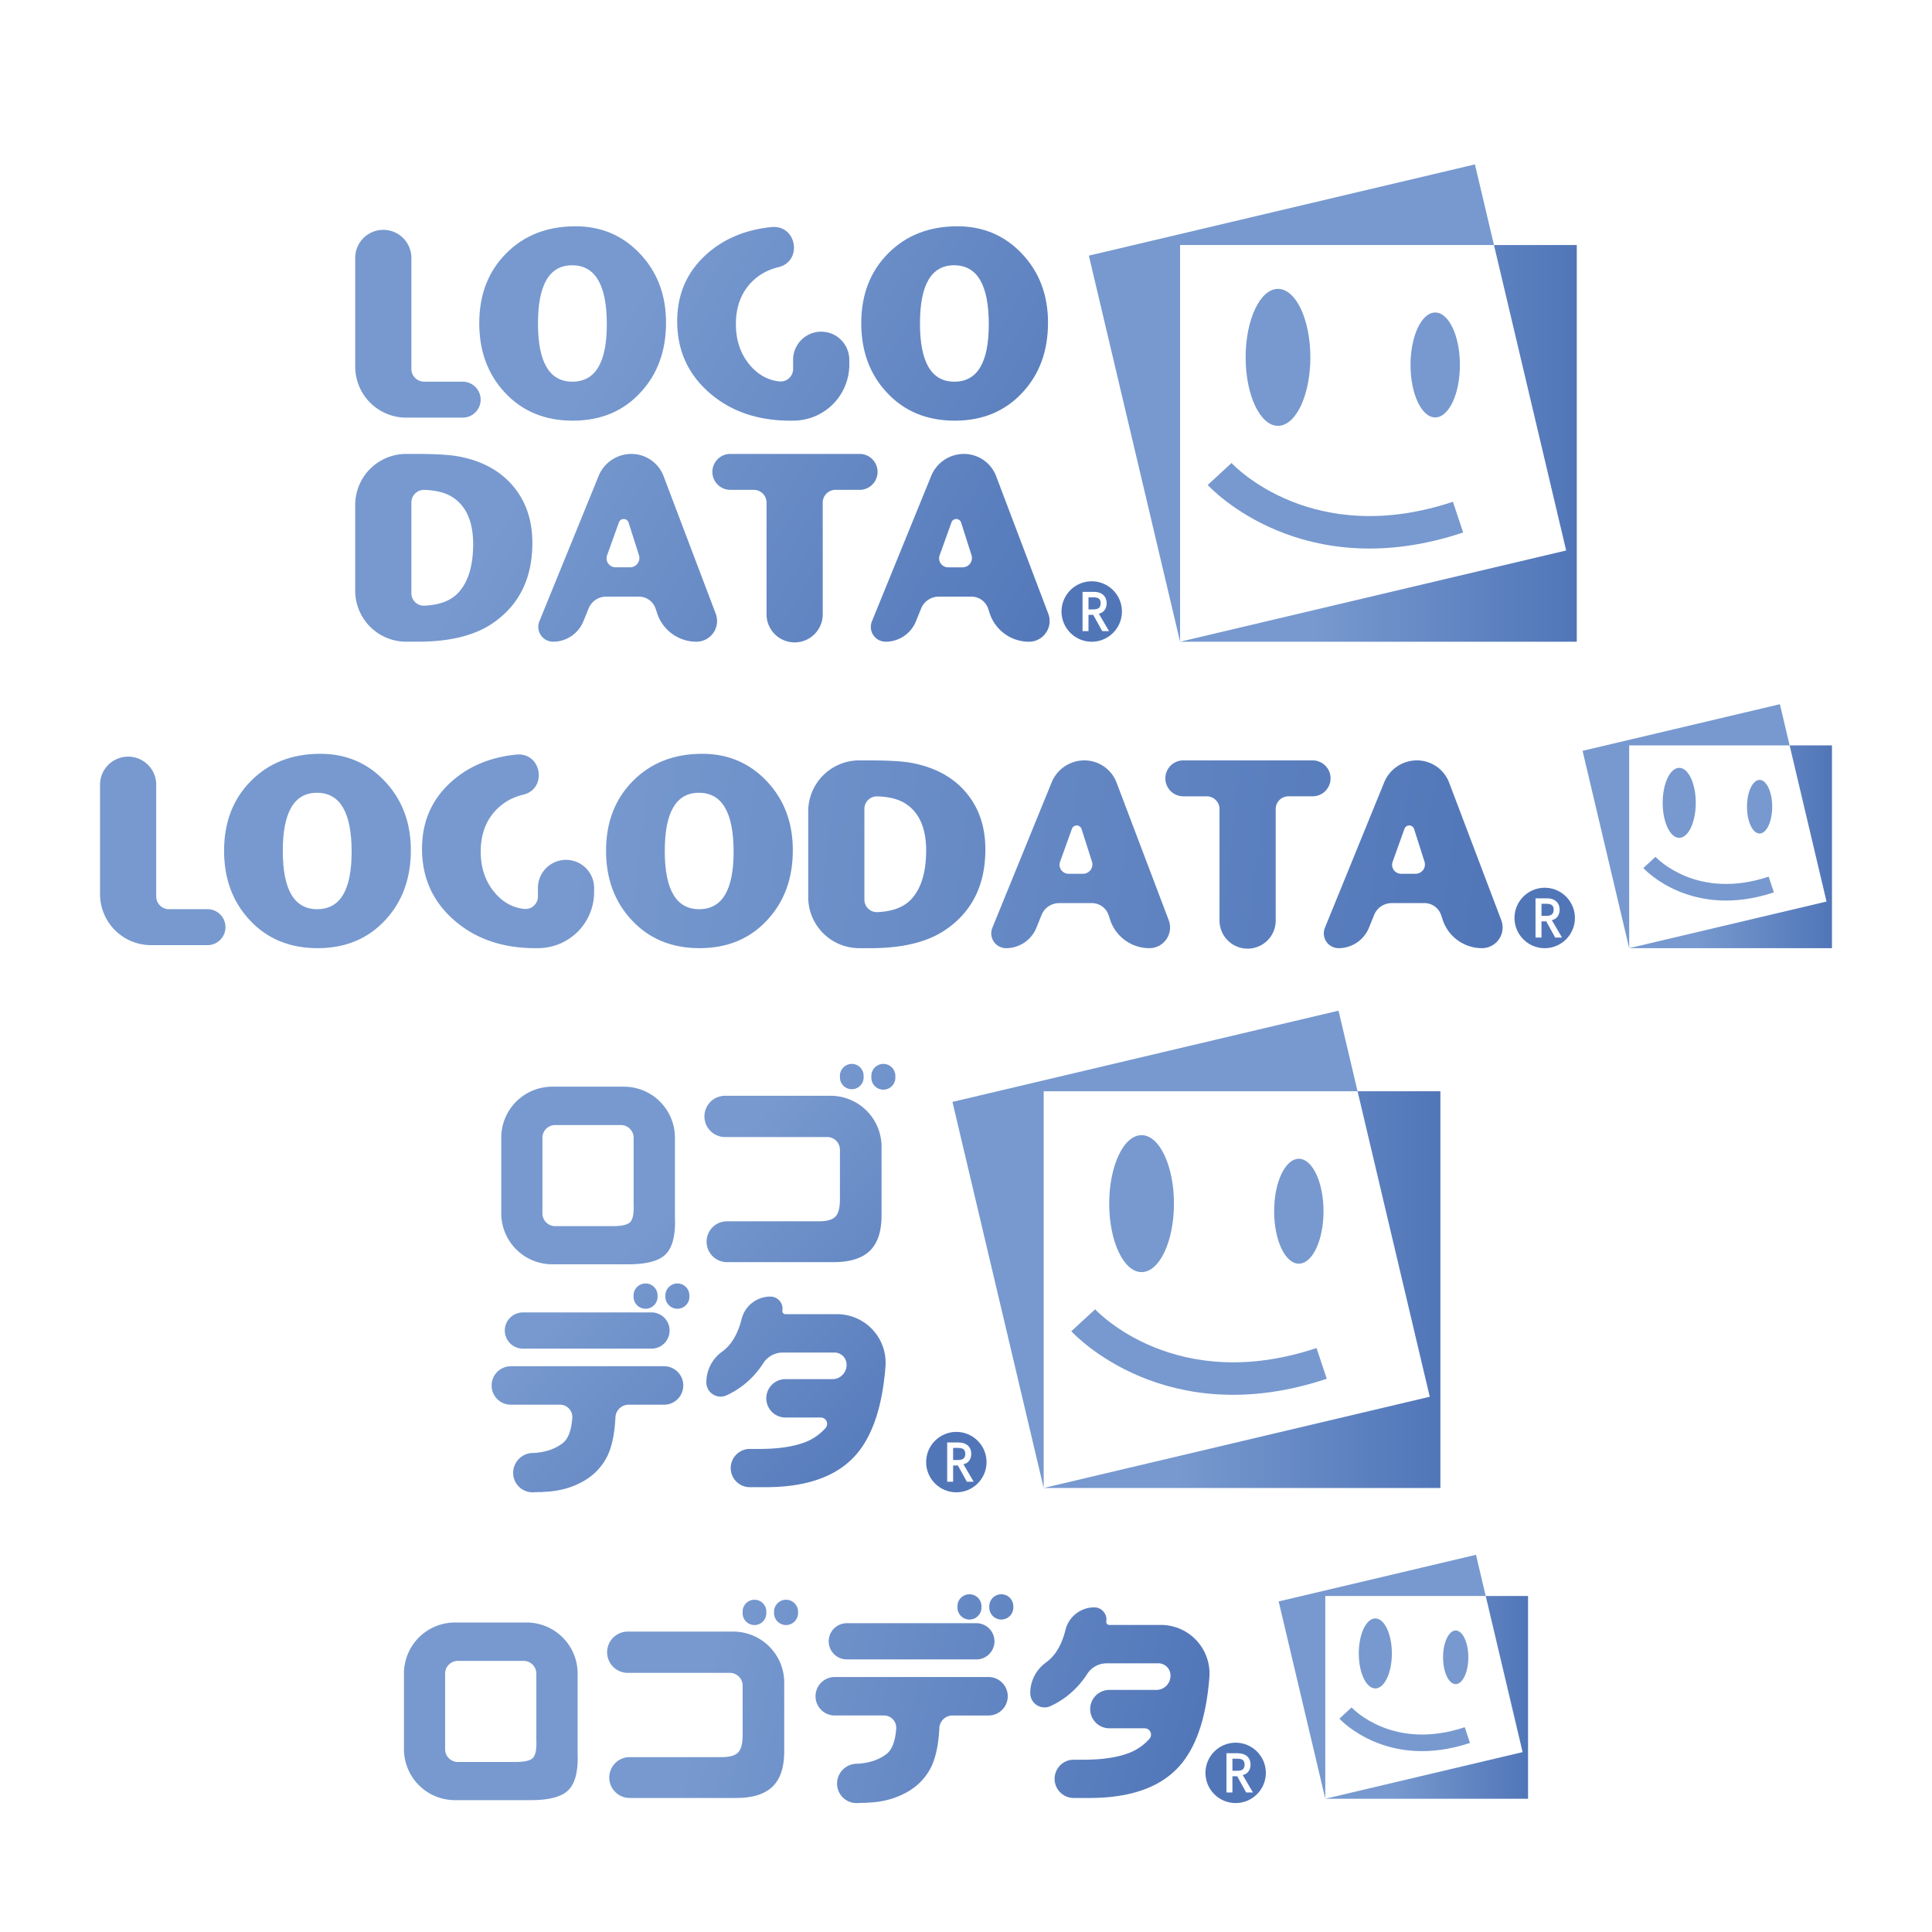 <svg xmlns="http://www.w3.org/2000/svg" width="2500" height="2500" viewBox="0 0 227.586 227.587"><linearGradient id="a" gradientUnits="userSpaceOnUse" x1="-125.28" y1="-7.521" x2="-36.32" y2="46.562" gradientTransform="matrix(.954 0 0 .954 156.596 39.811)"><stop offset="0" stop-color="#7799cf"/><stop offset=".337" stop-color="#7799cf"/><stop offset="1" stop-color="#5176b8"/></linearGradient><path d="M56.62 47.08a2.116 2.116 0 0 1-2.117 2.116h-6.65a6.01 6.01 0 0 1-6.01-6.009V30.384a3.309 3.309 0 0 1 6.618 0V43.46c0 .829.672 1.501 1.502 1.501h4.539a2.119 2.119 0 0 1 2.118 2.119z" fill="url(#a)"/><linearGradient id="b" gradientUnits="userSpaceOnUse" x1="-119.223" y1="-17.484" x2="-30.263" y2="36.599" gradientTransform="matrix(.954 0 0 .954 156.596 39.811)"><stop offset="0" stop-color="#7799cf"/><stop offset=".337" stop-color="#7799cf"/><stop offset="1" stop-color="#5176b8"/></linearGradient><path d="M67.427 44.962c-2.703 0-4.054-2.285-4.054-6.856s1.341-6.857 4.023-6.857c2.725 0 4.086 2.318 4.086 6.952 0 4.508-1.352 6.761-4.055 6.761zM75.403 29.9c-2.036-2.162-4.574-3.243-7.613-3.243-3.335 0-6.058 1.065-8.167 3.195-2.112 2.129-3.167 4.869-3.167 8.221 0 3.29 1.003 6.01 3.007 8.161 2.047 2.213 4.717 3.32 8.01 3.32s5.961-1.117 8.009-3.352c1.983-2.151 2.975-4.881 2.975-8.191.001-3.247-1.017-5.949-3.054-8.111z" fill="url(#b)"/><linearGradient id="c" gradientUnits="userSpaceOnUse" x1="-112.808" y1="-28.037" x2="-23.847" y2="26.046" gradientTransform="matrix(.954 0 0 .954 156.596 39.811)"><stop offset="0" stop-color="#7799cf"/><stop offset=".337" stop-color="#7799cf"/><stop offset="1" stop-color="#5176b8"/></linearGradient><path d="M100.046 42.952a6.597 6.597 0 0 1-6.411 6.595c-.177.005-.352.007-.526.007-3.864 0-7.053-1.102-9.566-3.304-2.514-2.203-3.77-5.002-3.77-8.397 0-3.29 1.213-5.977 3.639-8.064 2.012-1.73 4.502-2.744 7.472-3.04 2.979-.297 3.71 4.033.798 4.729-1.201.288-2.221.844-3.06 1.67-1.289 1.268-1.933 2.945-1.933 5.036 0 1.923.551 3.532 1.653 4.83.959 1.131 2.112 1.77 3.458 1.915a1.468 1.468 0 0 0 1.627-1.46V42.38a3.309 3.309 0 0 1 6.618 0v.572z" fill="url(#c)"/><linearGradient id="d" gradientUnits="userSpaceOnUse" x1="-106.495" y1="-38.421" x2="-17.534" y2="15.663" gradientTransform="matrix(.954 0 0 .954 156.596 39.811)"><stop offset="0" stop-color="#7799cf"/><stop offset=".337" stop-color="#7799cf"/><stop offset="1" stop-color="#5176b8"/></linearGradient><path d="M112.425 44.962c-2.704 0-4.054-2.285-4.054-6.856s1.339-6.857 4.022-6.857c2.724 0 4.084 2.318 4.084 6.952.001 4.508-1.35 6.761-4.052 6.761zm7.974-15.062c-2.035-2.162-4.572-3.243-7.613-3.243-3.335 0-6.057 1.065-8.166 3.195-2.111 2.129-3.166 4.869-3.166 8.221 0 3.29 1.002 6.01 3.008 8.161 2.046 2.213 4.716 3.32 8.008 3.32 3.295 0 5.963-1.117 8.009-3.352 1.985-2.151 2.976-4.881 2.976-8.191-.001-3.247-1.017-5.949-3.056-8.111z" fill="url(#d)"/><linearGradient id="e" gradientUnits="userSpaceOnUse" x1="-136.279" y1="10.571" x2="-47.319" y2="64.655" gradientTransform="matrix(.954 0 0 .954 156.596 39.811)"><stop offset="0" stop-color="#7799cf"/><stop offset=".337" stop-color="#7799cf"/><stop offset="1" stop-color="#5176b8"/></linearGradient><path d="M53.901 69.911c-.866.88-2.167 1.359-3.91 1.437a1.465 1.465 0 0 1-1.53-1.463V59.187c0-.833.69-1.502 1.523-1.476 1.418.044 2.533.336 3.348.875 1.603 1.049 2.404 2.883 2.404 5.503 0 2.623-.612 4.565-1.835 5.822zm6.502-12.695c-1.539-1.802-3.688-2.954-6.45-3.462-1.033-.188-2.741-.283-5.123-.283h-.978a6.01 6.01 0 0 0-6.01 6.009v10.102a6.01 6.01 0 0 0 6.01 6.01h1.358c3.688 0 6.585-.696 8.694-2.087 3.204-2.128 4.806-5.309 4.806-9.544.002-2.696-.768-4.942-2.307-6.745z" fill="url(#e)"/><linearGradient id="f" gradientUnits="userSpaceOnUse" x1="-130.784" y1="1.532" x2="-41.824" y2="55.616" gradientTransform="matrix(.954 0 0 .954 156.596 39.811)"><stop offset="0" stop-color="#7799cf"/><stop offset=".337" stop-color="#7799cf"/><stop offset="1" stop-color="#5176b8"/></linearGradient><path d="M72.509 66.828a1.058 1.058 0 0 1-.995-1.415l1.392-3.876c.194-.541.963-.526 1.138.021l1.222 3.838a1.098 1.098 0 0 1-1.047 1.432h-1.71zm5.66-10.738a4.056 4.056 0 0 0-3.794-2.619 4.166 4.166 0 0 0-3.857 2.593l-6.981 17.125a1.745 1.745 0 0 0 1.615 2.403c1.568 0 2.98-.952 3.57-2.405l.613-1.51a2.228 2.228 0 0 1 2.066-1.393h3.863c.896 0 1.691.576 1.971 1.428l.173.527a4.87 4.87 0 0 0 4.627 3.353 2.436 2.436 0 0 0 2.277-3.299L78.169 56.09z" fill="url(#f)"/><linearGradient id="g" gradientUnits="userSpaceOnUse" x1="-123.096" y1="-11.114" x2="-34.135" y2="42.969" gradientTransform="matrix(.954 0 0 .954 156.596 39.811)"><stop offset="0" stop-color="#7799cf"/><stop offset=".337" stop-color="#7799cf"/><stop offset="1" stop-color="#5176b8"/></linearGradient><path d="M103.377 55.588a2.116 2.116 0 0 1-2.116 2.117h-2.844c-.83 0-1.502.672-1.502 1.502v13.076a3.31 3.31 0 1 1-6.618 0V59.207c0-.83-.672-1.502-1.502-1.502h-2.761a2.117 2.117 0 0 1 0-4.234h15.228a2.117 2.117 0 0 1 2.115 2.117z" fill="url(#g)"/><linearGradient id="h" gradientUnits="userSpaceOnUse" x1="-119.703" y1="-16.695" x2="-30.742" y2="37.388" gradientTransform="matrix(.954 0 0 .954 156.596 39.811)"><stop offset="0" stop-color="#7799cf"/><stop offset=".337" stop-color="#7799cf"/><stop offset="1" stop-color="#5176b8"/></linearGradient><path d="M111.683 66.828a1.058 1.058 0 0 1-.995-1.415l1.393-3.875c.193-.542.963-.527 1.138.021l1.221 3.838a1.097 1.097 0 0 1-1.045 1.432h-1.712zm5.66-10.738a4.055 4.055 0 0 0-3.793-2.618 4.166 4.166 0 0 0-3.857 2.593l-6.982 17.125a1.745 1.745 0 0 0 1.616 2.403c1.567 0 2.98-.951 3.57-2.405l.611-1.51a2.233 2.233 0 0 1 2.067-1.393h3.861c.898 0 1.691.576 1.973 1.428l.172.527a4.87 4.87 0 0 0 4.627 3.353c1.705 0 2.883-1.706 2.276-3.299l-6.141-16.204z" fill="url(#h)"/><g><path fill="#7799cf" d="M175.987 28.862l-2.243-9.496-45.478 10.747 10.745 45.48V28.862z"/><linearGradient id="i" gradientUnits="userSpaceOnUse" x1="-18.434" y1="11.994" x2="30.552" y2="11.994" gradientTransform="matrix(.954 0 0 .954 156.596 40.785)"><stop offset="0" stop-color="#7799cf"/><stop offset=".337" stop-color="#7799cf"/><stop offset="1" stop-color="#5176b8"/></linearGradient><path fill="url(#i)" d="M175.987 28.862l8.504 35.983-45.48 10.748h46.732V28.862z"/><path d="M171.153 59.108c-16.461 5.486-25.694-4.153-26.081-4.565l-2.805 2.586c.447.49 11.212 11.892 30.091 5.6l-1.205-3.621z" fill="#7799cf"/><ellipse cx="169.066" cy="42.992" rx="2.909" ry="6.179" fill="#7799cf"/><ellipse cx="150.546" cy="42.096" rx="3.812" ry="8.066" fill="#7799cf"/></g><g fill="#5176b8"><path d="M128.604 68.476a3.56 3.56 0 0 0-3.558 3.559c0 1.961 1.594 3.559 3.558 3.559s3.558-1.597 3.558-3.559a3.561 3.561 0 0 0-3.558-3.559zm1.236 5.87l-1.056-1.917h-.561v1.917h-.701v-4.623h1.343c.846 0 1.494.436 1.494 1.35 0 .58-.321 1.105-.921 1.214l1.207 2.06h-.805z"/><path d="M129.656 71.045c0-.607-.423-.682-.919-.682h-.514v1.425h.52c.565.001.913-.136.913-.743z"/></g><g><path fill="#7799cf" d="M159.919 128.55l-2.243-9.494-45.478 10.746 10.746 45.48V128.55z"/><linearGradient id="j" gradientUnits="userSpaceOnUse" x1="-18.433" y1="11.994" x2="30.551" y2="11.994" gradientTransform="matrix(.954 0 0 .954 140.529 140.473)"><stop offset="0" stop-color="#7799cf"/><stop offset=".337" stop-color="#7799cf"/><stop offset="1" stop-color="#5176b8"/></linearGradient><path fill="url(#j)" d="M159.919 128.55l8.504 35.984-45.479 10.748h46.731V128.55z"/><path d="M155.085 158.796c-16.461 5.488-25.695-4.152-26.08-4.563l-2.805 2.585c.448.489 11.21 11.893 30.09 5.6l-1.205-3.622zM153 148.859c1.606 0 2.907-2.765 2.907-6.177 0-3.414-1.301-6.178-2.907-6.178-1.608 0-2.909 2.765-2.909 6.178 0 3.412 1.301 6.177 2.909 6.177z" fill="#7799cf"/><ellipse cx="134.476" cy="141.786" rx="3.814" ry="8.066" fill="#7799cf"/><g><linearGradient id="k" gradientUnits="userSpaceOnUse" x1="-141.247" y1="-85.152" x2="-75.011" y2="-18.916" gradientTransform="translate(162.285 190.687) scale(.727)"><stop offset="0" stop-color="#7799cf"/><stop offset=".337" stop-color="#7799cf"/><stop offset="1" stop-color="#5176b8"/></linearGradient><path d="M63.896 134.033c0-.83.672-1.503 1.502-1.503h7.741c.83 0 1.503.674 1.503 1.503v7.817c.042 1.069-.088 1.769-.392 2.097-.303.327-.993.491-2.07.491h-6.782c-.83 0-1.502-.672-1.502-1.501v-8.904zm1.16-6.023a6.009 6.009 0 0 0-6.009 6.009v8.905a6.009 6.009 0 0 0 6.009 6.008h8.943c2.213 0 3.707-.413 4.477-1.242s1.113-2.265 1.03-4.312v-9.359a6.01 6.01 0 0 0-6.01-6.009h-8.44z" fill="url(#k)"/><linearGradient id="l" gradientUnits="userSpaceOnUse" x1="-122.795" y1="-103.603" x2="-56.56" y2="-37.367" gradientTransform="translate(162.285 190.687) scale(.727)"><stop offset="0" stop-color="#7799cf"/><stop offset=".337" stop-color="#7799cf"/><stop offset="1" stop-color="#5176b8"/></linearGradient><path d="M82.98 131.51a2.432 2.432 0 0 1 2.432-2.431h12.421a6.01 6.01 0 0 1 6.012 6.009v8.085c0 1.894-.463 3.284-1.384 4.174-.923.886-2.343 1.331-4.262 1.331h-12.56a2.405 2.405 0 1 1 0-4.811h10.842c.933 0 1.578-.186 1.932-.556.353-.371.53-1.044.53-2.021v-5.848c0-.829-.673-1.502-1.502-1.502H85.412a2.43 2.43 0 0 1-2.432-2.43zm17.358-6.183c.772 0 1.397.625 1.397 1.396v.188a1.396 1.396 0 0 1-2.793 0v-.188a1.397 1.397 0 0 1 1.396-1.396zm3.72 0c.781 0 1.414.633 1.414 1.415v.15a1.415 1.415 0 1 1-2.828 0v-.15c0-.782.632-1.415 1.414-1.415z" fill="url(#l)"/><linearGradient id="m" gradientUnits="userSpaceOnUse" x1="-157.206" y1="-69.193" x2="-90.97" y2="-2.957" gradientTransform="translate(162.285 190.687) scale(.727)"><stop offset="0" stop-color="#7799cf"/><stop offset=".337" stop-color="#7799cf"/><stop offset="1" stop-color="#5176b8"/></linearGradient><path d="M59.464 156.733c0-1.176.956-2.132 2.134-2.132h15.193a2.134 2.134 0 0 1 0 4.267H61.599a2.135 2.135 0 0 1-2.135-2.135zm-1.552 6.475a2.267 2.267 0 0 1 2.267-2.268h18.109a2.268 2.268 0 0 1 0 4.534h-4.24c-.829 0-1.511.652-1.55 1.479-.077 1.615-.316 2.958-.72 4.029-.295.791-.763 1.53-1.402 2.221-.699.74-1.607 1.342-2.722 1.801-1.064.436-2.233.68-3.507.73-.095.006-.19.013-.285.023-.048.006-.1.009-.155.009h-.291a45.68 45.68 0 0 1-.586.026 2.291 2.291 0 0 1-2.381-2.289 2.346 2.346 0 0 1 2.347-2.346h.09c1.354-.085 2.475-.459 3.358-1.125.675-.506 1.064-1.511 1.171-3.012a1.444 1.444 0 0 0-1.441-1.547h-5.797a2.264 2.264 0 0 1-2.265-2.265zm18.134-12.017c.781 0 1.414.633 1.414 1.413v.152c0 .781-.633 1.412-1.414 1.412a1.413 1.413 0 0 1-1.415-1.412v-.152c0-.78.634-1.413 1.415-1.413zm3.75 0c.781 0 1.415.634 1.415 1.413v.152c0 .781-.633 1.412-1.415 1.412-.78 0-1.414-.631-1.414-1.412v-.152c0-.779.634-1.413 1.414-1.413z" fill="url(#m)"/><linearGradient id="n" gradientUnits="userSpaceOnUse" x1="-142.361" y1="-84.037" x2="-76.126" y2="-17.801" gradientTransform="translate(162.285 190.687) scale(.727)"><stop offset="0" stop-color="#7799cf"/><stop offset=".337" stop-color="#7799cf"/><stop offset="1" stop-color="#5176b8"/></linearGradient><path d="M90.75 152.736c.88 0 1.552.786 1.415 1.655a.359.359 0 0 0 .353.416h6.079a5.727 5.727 0 0 1 5.711 6.176c-.348 4.432-1.398 7.767-3.154 10.001-2.189 2.786-5.818 4.188-10.887 4.204h-1.938a2.253 2.253 0 1 1 0-4.506h1.168c2.181 0 3.959-.266 5.335-.79a6.163 6.163 0 0 0 2.41-1.665.747.747 0 0 0-.556-1.246h-4.158a2.26 2.26 0 1 1 0-4.523h5.541c.859 0 1.575-.659 1.646-1.514l.007-.077a1.427 1.427 0 0 0-1.423-1.54h-6.091c-.923 0-1.783.468-2.285 1.241a10.532 10.532 0 0 1-2.315 2.568c-.61.479-1.28.887-2.011 1.227a1.682 1.682 0 0 1-2.391-1.525 4.44 4.44 0 0 1 1.853-3.609 5.014 5.014 0 0 0 1.305-1.41c.424-.666.755-1.478.992-2.432a3.498 3.498 0 0 1 3.394-2.651z" fill="url(#n)"/></g><g fill="#5176b8"><path d="M112.655 168.675c-1.963 0-3.559 1.596-3.559 3.559s1.596 3.559 3.559 3.559c1.961 0 3.559-1.596 3.559-3.559s-1.598-3.559-3.559-3.559zm1.239 5.869l-1.057-1.914h-.561v1.914h-.701v-4.623h1.344c.844 0 1.492.438 1.492 1.35 0 .58-.32 1.105-.92 1.215l1.206 2.059h-.803z"/><path d="M113.708 171.245c0-.607-.422-.683-.918-.683h-.514v1.425h.52c.565 0 .912-.136.912-.742z"/></g></g><path fill="none" d="M0 0h227.586v227.587H0z"/><g><path fill="#7799cf" d="M175.016 188.007l-1.148-4.854-23.243 5.493 5.491 23.244v-23.883z"/><linearGradient id="o" gradientUnits="userSpaceOnUse" x1="-18.481" y1="12.04" x2="30.505" y2="12.04" gradientTransform="translate(165.081 194.077) scale(.488)"><stop offset="0" stop-color="#7799cf"/><stop offset=".337" stop-color="#7799cf"/><stop offset="1" stop-color="#5176b8"/></linearGradient><path fill="url(#o)" d="M175.016 188.007l4.344 18.39-23.244 5.493h23.886v-23.883z"/><path d="M172.544 203.466c-8.414 2.804-13.133-2.123-13.33-2.334l-1.434 1.322c.229.25 5.729 6.078 15.38 2.861l-.616-1.849z" fill="#7799cf"/><ellipse cx="171.478" cy="195.229" rx="1.488" ry="3.158" fill="#7799cf"/><ellipse cx="162.011" cy="194.772" rx="1.949" ry="4.123" fill="#7799cf"/><g><linearGradient id="p" gradientUnits="userSpaceOnUse" x1="-28.138" y1="194.274" x2="91.054" y2="223.434" gradientTransform="matrix(.729 0 0 .729 71.931 58.402)"><stop offset="0" stop-color="#7799cf"/><stop offset=".337" stop-color="#7799cf"/><stop offset="1" stop-color="#5176b8"/></linearGradient><path d="M52.434 197.155c0-.83.672-1.504 1.502-1.504h7.741c.829 0 1.502.674 1.502 1.504v7.815c.042 1.069-.088 1.769-.391 2.097-.303.328-.993.492-2.071.492h-6.781c-.83 0-1.502-.673-1.502-1.502v-8.902zm1.16-6.025a6.01 6.01 0 0 0-6.009 6.01v8.906a6.009 6.009 0 0 0 6.009 6.008h8.943c2.214 0 3.706-.413 4.477-1.242.77-.828 1.113-2.266 1.029-4.313v-9.358a6.01 6.01 0 0 0-6.009-6.01h-8.44z" fill="url(#p)"/><linearGradient id="q" gradientUnits="userSpaceOnUse" x1="-25.696" y1="184.296" x2="93.495" y2="213.455" gradientTransform="matrix(.729 0 0 .729 71.931 58.402)"><stop offset="0" stop-color="#7799cf"/><stop offset=".337" stop-color="#7799cf"/><stop offset="1" stop-color="#5176b8"/></linearGradient><path d="M71.518 194.632a2.432 2.432 0 0 1 2.431-2.433H86.37a6.01 6.01 0 0 1 6.01 6.011v8.084c0 1.895-.461 3.283-1.382 4.172-.922.888-2.343 1.333-4.261 1.333h-12.56a2.406 2.406 0 1 1 0-4.813h10.842c.933 0 1.578-.182 1.932-.553.353-.371.529-1.045.529-2.021v-5.848c0-.828-.673-1.502-1.502-1.502H73.949a2.43 2.43 0 0 1-2.431-2.43zm17.358-6.184c.771 0 1.396.625 1.396 1.397v.187a1.396 1.396 0 1 1-2.792 0v-.187c0-.772.625-1.397 1.396-1.397zm3.719 0c.782 0 1.415.633 1.415 1.415v.15a1.415 1.415 0 1 1-2.83 0v-.15c0-.782.633-1.415 1.415-1.415z" fill="url(#q)"/><linearGradient id="r" gradientUnits="userSpaceOnUse" x1="-23.672" y1="176.022" x2="95.52" y2="205.181" gradientTransform="matrix(.729 0 0 .729 71.931 58.402)"><stop offset="0" stop-color="#7799cf"/><stop offset=".337" stop-color="#7799cf"/><stop offset="1" stop-color="#5176b8"/></linearGradient><path d="M97.621 193.345c0-1.179.956-2.135 2.133-2.135h15.192a2.135 2.135 0 1 1 0 4.268H99.754a2.134 2.134 0 0 1-2.133-2.133zm-1.554 6.47a2.267 2.267 0 0 1 2.267-2.266h18.11a2.266 2.266 0 0 1 0 4.534h-4.242a1.55 1.55 0 0 0-1.55 1.479c-.077 1.617-.315 2.959-.72 4.027-.295.792-.762 1.533-1.402 2.223-.697.741-1.605 1.342-2.721 1.799-1.064.438-2.232.683-3.507.733a6.783 6.783 0 0 0-.284.022c-.05.006-.102.008-.156.008h-.289c-.179.01-.373.018-.586.025a2.288 2.288 0 0 1-2.382-2.287 2.347 2.347 0 0 1 2.348-2.347h.09c1.354-.083 2.475-.458 3.358-1.124.674-.506 1.064-1.511 1.17-3.014a1.442 1.442 0 0 0-1.44-1.545h-5.797a2.266 2.266 0 0 1-2.267-2.267zm18.135-12.013c.779 0 1.412.633 1.412 1.412v.152a1.413 1.413 0 1 1-2.828 0v-.152c0-.779.635-1.412 1.416-1.412zm3.749 0c.782 0 1.415.633 1.415 1.412v.152a1.414 1.414 0 0 1-2.828 0v-.152c0-.779.633-1.412 1.413-1.412z" fill="url(#r)"/><linearGradient id="s" gradientUnits="userSpaceOnUse" x1="-22.405" y1="170.843" x2="96.786" y2="200.002" gradientTransform="matrix(.729 0 0 .729 71.931 58.402)"><stop offset="0" stop-color="#7799cf"/><stop offset=".337" stop-color="#7799cf"/><stop offset="1" stop-color="#5176b8"/></linearGradient><path d="M128.905 189.345c.879 0 1.552.787 1.414 1.656a.357.357 0 0 0 .354.414h6.08a5.73 5.73 0 0 1 5.709 6.178c-.346 4.433-1.397 7.767-3.153 10.002-2.189 2.785-5.818 4.188-10.886 4.204h-1.939a2.254 2.254 0 0 1 0-4.508h1.169c2.181 0 3.958-.264 5.335-.79a6.167 6.167 0 0 0 2.409-1.664.746.746 0 0 0-.555-1.245h-4.159a2.261 2.261 0 0 1 0-4.523h5.541a1.65 1.65 0 0 0 1.646-1.516 1.427 1.427 0 0 0-1.416-1.616h-6.09c-.924 0-1.783.468-2.285 1.239a10.553 10.553 0 0 1-2.314 2.568c-.611.479-1.281.891-2.012 1.229a1.681 1.681 0 0 1-2.391-1.525c0-1.432.689-2.775 1.854-3.608a5.046 5.046 0 0 0 1.305-1.411c.423-.666.756-1.477.99-2.432a3.497 3.497 0 0 1 3.394-2.652z" fill="url(#s)"/></g><g fill="#5176b8"><path d="M145.556 205.284c-1.962 0-3.558 1.596-3.558 3.559s1.596 3.557 3.558 3.557 3.56-1.594 3.56-3.557-1.598-3.559-3.56-3.559zm1.239 5.869l-1.057-1.914h-.561v1.914h-.701v-4.623h1.342c.845 0 1.493.437 1.493 1.351 0 .58-.318 1.105-.919 1.214l1.204 2.059h-.801z"/><path d="M146.609 207.854c0-.606-.423-.684-.919-.684h-.513v1.426h.519c.565.001.913-.135.913-.742z"/></g></g><g><linearGradient id="t" gradientUnits="userSpaceOnUse" x1="-104.159" y1="79.925" x2="121.797" y2="106.803" gradientTransform="matrix(.729 0 0 .729 87.138 41.396)"><stop offset="0" stop-color="#7799cf"/><stop offset=".337" stop-color="#7799cf"/><stop offset="1" stop-color="#5176b8"/></linearGradient><path d="M26.559 109.219c0 1.17-.947 2.117-2.116 2.117h-6.65a6.009 6.009 0 0 1-6.009-6.009V92.523a3.31 3.31 0 1 1 6.618 0V105.6c0 .83.672 1.502 1.503 1.502h4.539c1.168 0 2.115.948 2.115 2.117z" fill="url(#t)"/><linearGradient id="u" gradientUnits="userSpaceOnUse" x1="-103.749" y1="76.481" x2="122.207" y2="103.359" gradientTransform="matrix(.729 0 0 .729 87.138 41.396)"><stop offset="0" stop-color="#7799cf"/><stop offset=".337" stop-color="#7799cf"/><stop offset="1" stop-color="#5176b8"/></linearGradient><path d="M37.367 107.102c-2.703 0-4.055-2.286-4.055-6.857s1.341-6.857 4.024-6.857c2.724 0 4.085 2.318 4.085 6.951 0 4.509-1.351 6.763-4.054 6.763zm7.976-15.063c-2.037-2.161-4.574-3.242-7.613-3.242-3.335 0-6.058 1.065-8.167 3.195-2.112 2.129-3.167 4.87-3.167 8.22 0 3.29 1.003 6.01 3.008 8.161 2.047 2.214 4.717 3.32 8.009 3.32 3.292 0 5.961-1.117 8.01-3.352 1.983-2.151 2.975-4.882 2.975-8.191-.001-3.247-1.019-5.949-3.055-8.111z" fill="url(#u)"/><linearGradient id="v" gradientUnits="userSpaceOnUse" x1="-103.295" y1="72.66" x2="122.662" y2="99.538" gradientTransform="matrix(.729 0 0 .729 87.138 41.396)"><stop offset="0" stop-color="#7799cf"/><stop offset=".337" stop-color="#7799cf"/><stop offset="1" stop-color="#5176b8"/></linearGradient><path d="M69.985 105.091a6.597 6.597 0 0 1-6.41 6.595c-.177.004-.352.007-.525.007-3.864 0-7.054-1.102-9.567-3.305-2.514-2.203-3.77-5.001-3.77-8.397 0-3.29 1.213-5.977 3.639-8.063 2.013-1.73 4.503-2.744 7.473-3.039 2.979-.297 3.71 4.032.797 4.729-1.2.287-2.22.844-3.06 1.67-1.289 1.268-1.933 2.945-1.933 5.036 0 1.922.551 3.532 1.653 4.83.959 1.132 2.112 1.77 3.457 1.916a1.47 1.47 0 0 0 1.627-1.461v-1.09a3.31 3.31 0 0 1 6.618 0v.572z" fill="url(#v)"/><linearGradient id="w" gradientUnits="userSpaceOnUse" x1="-102.888" y1="69.24" x2="123.068" y2="96.118" gradientTransform="matrix(.729 0 0 .729 87.138 41.396)"><stop offset="0" stop-color="#7799cf"/><stop offset=".337" stop-color="#7799cf"/><stop offset="1" stop-color="#5176b8"/></linearGradient><path d="M82.364 107.102c-2.703 0-4.055-2.286-4.055-6.857s1.341-6.857 4.023-6.857c2.724 0 4.085 2.318 4.085 6.951 0 4.509-1.351 6.763-4.053 6.763zm7.976-15.063c-2.037-2.161-4.575-3.242-7.614-3.242-3.335 0-6.057 1.065-8.167 3.195-2.112 2.129-3.167 4.87-3.167 8.22 0 3.29 1.003 6.01 3.008 8.161 2.046 2.214 4.716 3.32 8.008 3.32 3.294 0 5.962-1.117 8.009-3.352 1.984-2.151 2.977-4.882 2.977-8.191 0-3.247-1.018-5.949-3.054-8.111z" fill="url(#w)"/><linearGradient id="x" gradientUnits="userSpaceOnUse" x1="-102.559" y1="66.474" x2="123.397" y2="93.352" gradientTransform="matrix(.729 0 0 .729 87.138 41.396)"><stop offset="0" stop-color="#7799cf"/><stop offset=".337" stop-color="#7799cf"/><stop offset="1" stop-color="#5176b8"/></linearGradient><path d="M107.264 106.011c-.866.88-2.168 1.359-3.908 1.437a1.464 1.464 0 0 1-1.531-1.463V95.287c0-.833.688-1.501 1.521-1.476 1.419.043 2.534.336 3.35.875 1.601 1.049 2.402 2.883 2.402 5.503 0 2.623-.612 4.565-1.834 5.822zm6.501-12.694c-1.538-1.802-3.688-2.954-6.449-3.462-1.032-.188-2.739-.282-5.122-.282h-.978a6.01 6.01 0 0 0-6.01 6.008v10.102a6.01 6.01 0 0 0 6.01 6.01h1.356c3.688 0 6.587-.696 8.695-2.087 3.205-2.128 4.807-5.309 4.807-9.543 0-2.698-.77-4.944-2.309-6.746z" fill="url(#x)"/><linearGradient id="y" gradientUnits="userSpaceOnUse" x1="-102.172" y1="63.221" x2="123.784" y2="90.099" gradientTransform="matrix(.729 0 0 .729 87.138 41.396)"><stop offset="0" stop-color="#7799cf"/><stop offset=".337" stop-color="#7799cf"/><stop offset="1" stop-color="#5176b8"/></linearGradient><path d="M125.871 102.928a1.057 1.057 0 0 1-.995-1.414l1.392-3.876a.601.601 0 0 1 1.139.021l1.223 3.838a1.1 1.1 0 0 1-1.048 1.432h-1.711zm5.66-10.737a4.055 4.055 0 0 0-3.793-2.618 4.163 4.163 0 0 0-3.857 2.592l-6.982 17.125a1.746 1.746 0 0 0 1.615 2.404c1.568 0 2.98-.952 3.57-2.405l.612-1.51a2.228 2.228 0 0 1 2.065-1.393h3.863c.896 0 1.691.576 1.971 1.428l.172.527a4.872 4.872 0 0 0 4.629 3.353 2.436 2.436 0 0 0 2.277-3.299l-6.142-16.204z" fill="url(#y)"/><linearGradient id="z" gradientUnits="userSpaceOnUse" x1="-101.644" y1="58.786" x2="124.312" y2="85.664" gradientTransform="matrix(.729 0 0 .729 87.138 41.396)"><stop offset="0" stop-color="#7799cf"/><stop offset=".337" stop-color="#7799cf"/><stop offset="1" stop-color="#5176b8"/></linearGradient><path d="M156.738 91.689a2.116 2.116 0 0 1-2.117 2.116h-2.844a1.5 1.5 0 0 0-1.501 1.502v13.076a3.31 3.31 0 1 1-6.619 0V95.308c0-.83-.674-1.502-1.503-1.502h-2.761a2.116 2.116 0 1 1 0-4.233h15.227c1.172 0 2.118.946 2.118 2.116z" fill="url(#z)"/><linearGradient id="A" gradientUnits="userSpaceOnUse" x1="-101.422" y1="56.917" x2="124.534" y2="83.796" gradientTransform="matrix(.729 0 0 .729 87.138 41.396)"><stop offset="0" stop-color="#7799cf"/><stop offset=".337" stop-color="#7799cf"/><stop offset="1" stop-color="#5176b8"/></linearGradient><path d="M165.043 102.928c-.73 0-1.24-.725-.992-1.414l1.392-3.876c.192-.542.962-.527 1.136.021l1.222 3.837a1.097 1.097 0 0 1-1.046 1.432h-1.712zm5.662-10.738a4.059 4.059 0 0 0-3.793-2.618 4.166 4.166 0 0 0-3.858 2.592l-6.981 17.125a1.745 1.745 0 0 0 1.617 2.404 3.854 3.854 0 0 0 3.568-2.405l.613-1.51a2.225 2.225 0 0 1 2.064-1.393h3.862c.897 0 1.692.576 1.972 1.428l.173.527a4.873 4.873 0 0 0 4.627 3.353 2.435 2.435 0 0 0 2.278-3.299l-6.142-16.204z" fill="url(#A)"/><g fill="#5176b8"><path d="M181.965 104.576a3.562 3.562 0 0 0-3.559 3.559c0 1.961 1.596 3.559 3.559 3.559s3.557-1.597 3.557-3.559a3.561 3.561 0 0 0-3.557-3.559zm1.236 5.87l-1.056-1.916h-.56v1.916h-.703v-4.623h1.344c.847 0 1.494.437 1.494 1.351 0 .58-.32 1.104-.92 1.213l1.206 2.059h-.805z"/><path d="M183.02 107.146c0-.607-.424-.682-.922-.682h-.512v1.425h.52c.563 0 .914-.136.914-.743z"/></g><g><path fill="#7799cf" d="M210.815 87.808l-1.147-4.853-23.244 5.493 5.491 23.245V87.808z"/><linearGradient id="B" gradientUnits="userSpaceOnUse" x1="-18.481" y1="12.042" x2="30.509" y2="12.042" gradientTransform="translate(200.881 93.88) scale(.488)"><stop offset="0" stop-color="#7799cf"/><stop offset=".337" stop-color="#7799cf"/><stop offset="1" stop-color="#5176b8"/></linearGradient><path fill="url(#B)" d="M210.815 87.808l4.347 18.392-23.247 5.493h23.888V87.808z"/><path d="M208.344 103.268c-8.412 2.803-13.132-2.123-13.33-2.333l-1.434 1.321c.229.251 5.73 6.079 15.381 2.863l-.617-1.851z" fill="#7799cf"/><ellipse cx="207.278" cy="95.03" rx="1.485" ry="3.158" fill="#7799cf"/><path d="M197.812 98.696c1.076 0 1.947-1.846 1.947-4.123s-.871-4.123-1.947-4.123c-1.079 0-1.951 1.846-1.951 4.123s.872 4.123 1.951 4.123z" fill="#7799cf"/></g></g></svg>